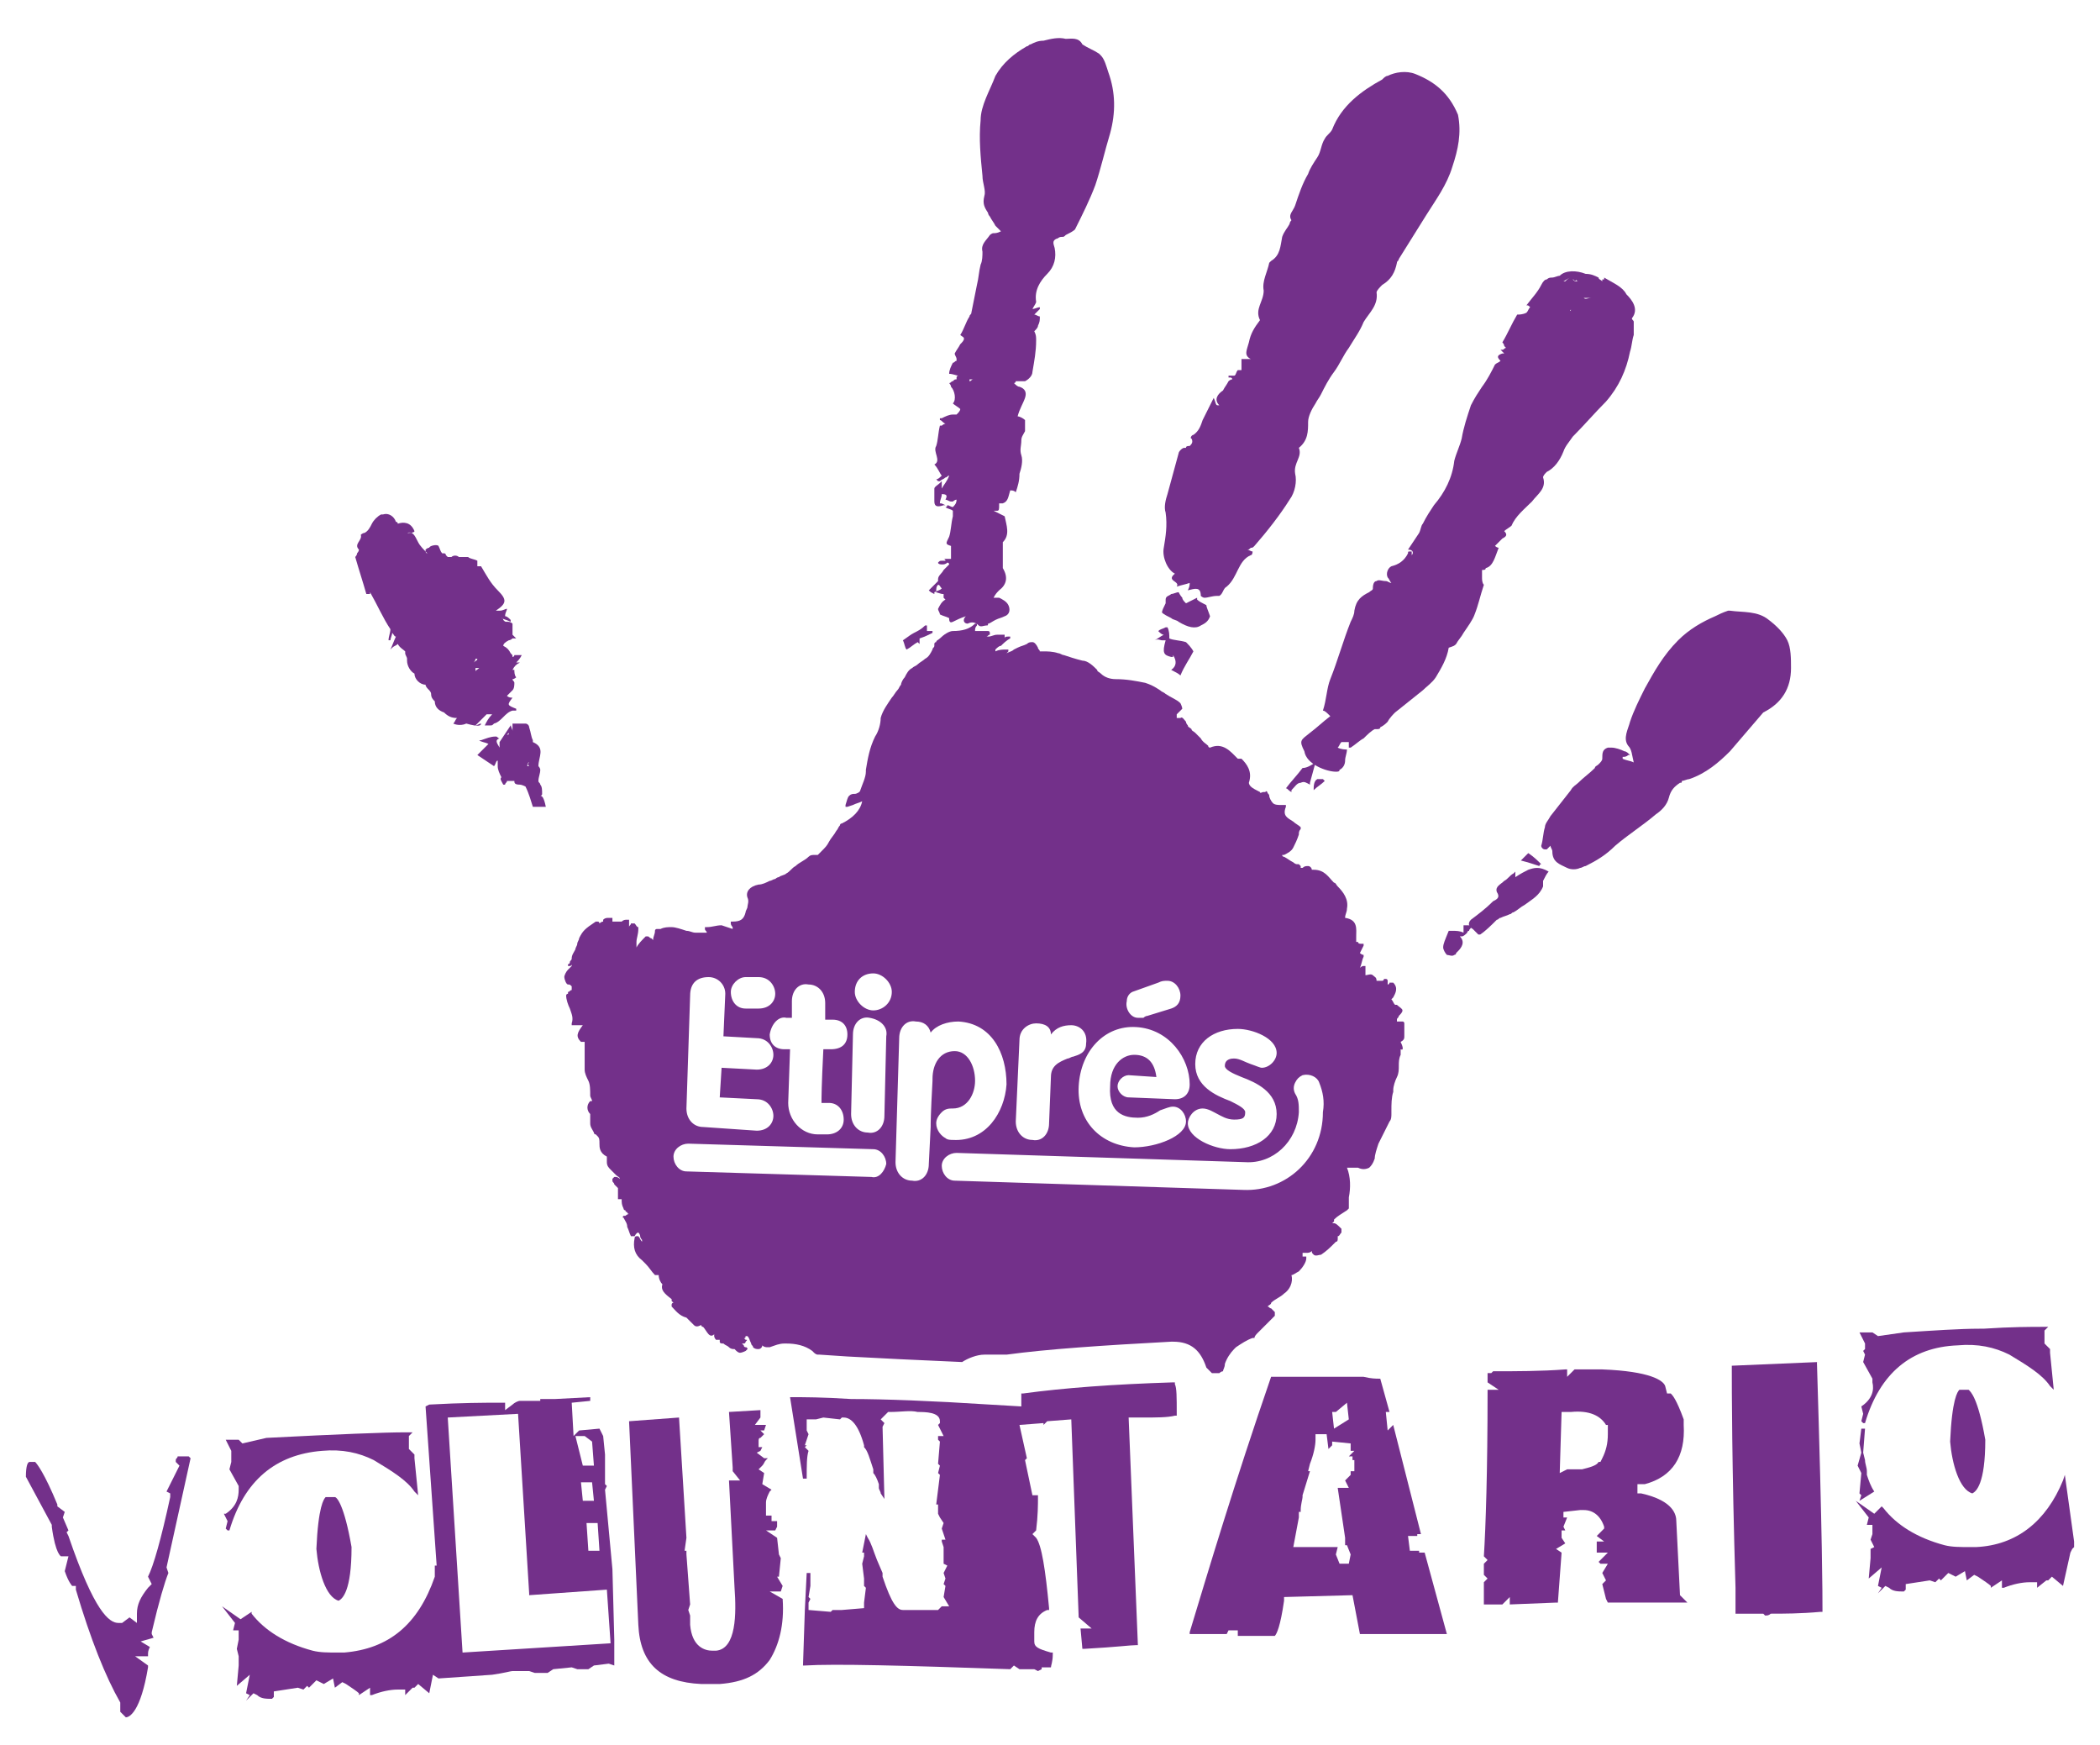 <?xml version="1.0" encoding="utf-8"?>
<!-- Generator: Adobe Illustrator 25.3.1, SVG Export Plug-In . SVG Version: 6.00 Build 0)  -->
<svg version="1.1" id="Layer_1" xmlns="http://www.w3.org/2000/svg" xmlns:xlink="http://www.w3.org/1999/xlink" x="0px" y="0px"
	 viewBox="0 0 113.5 94.3" style="enable-background:new 0 0 113.5 94.3;" xml:space="preserve">
<style type="text/css">
	.st0{fill-rule:evenodd;clip-rule:evenodd;fill:#73308A;}
	.st1{fill:#73308A;}
</style>
<g>
	<path class="st0" d="M79.3,50c0,0-0.1,0-0.1,0c0,0,0,0,0,0c0,0,0,0,0,0c0,0,0,0,0,0c0,0,0,0-0.1,0c0,0,0,0,0,0c0,0,0,0,0,0
		c0,0,0,0,0,0.1c0,0,0,0,0,0c0,0,0,0,0,0.1c0,0,0,0,0,0c0,0,0,0,0,0.1c0,0,0,0,0,0c0,0,0,0,0,0.1c0,0,0,0,0,0
		c-0.2-0.1-0.4-0.1-0.6-0.1c0,0-0.1,0-0.1,0v0c0,0,0,0-0.1,0C78.1,50.8,78,51,78,51.2c0,0.1,0.1,0.3,0.2,0.4c0.1,0,0.3,0.1,0.4,0
		c0,0,0.1,0,0.1-0.1c0,0,0,0,0.1-0.1c0.2-0.2,0.4-0.5,0.1-0.8v0c0,0,0.1,0,0.1,0c0.1,0,0.2-0.1,0.3-0.2c0,0,0-0.1,0.1-0.1v0
		c0-0.1,0.1-0.1,0.1-0.2C79.5,50,79.4,50,79.3,50C79.4,50,79.3,50,79.3,50"/>
	<path class="st0" d="M52.3,33.7L52.3,33.7C52.3,33.7,52.3,33.7,52.3,33.7c0.2-0.1,0.4-0.1,0.6,0.1c0.1,0.1,0.3,0,0.4,0
		c0.1,0,0.1,0,0.1-0.1c0.1,0,0.2-0.1,0.4-0.2c0.2-0.1,0.3-0.1,0.5-0.2c0,0,0,0,0,0c0,0,0,0,0,0c0.3-0.1,0.3-0.4,0.2-0.6
		c-0.1-0.2-0.3-0.3-0.5-0.4c-0.1,0-0.2,0-0.3,0c0.1-0.2,0.2-0.3,0.3-0.4c0.4-0.3,0.5-0.7,0.2-1.2c0,0,0-0.1,0-0.2c0-0.4,0-0.8,0-1.2
		c0.4-0.4,0.2-0.9,0.1-1.4c-0.2-0.1-0.4-0.2-0.6-0.3c0.1,0,0.2,0,0.2,0c0.1,0,0.1-0.1,0.1-0.3c0,0,0-0.1,0-0.1c0.1,0,0.1,0,0.2,0
		c0.3-0.1,0.3-0.4,0.4-0.7c0.1,0,0.2,0,0.3,0.1c0,0,0,0,0,0c0,0,0,0,0,0c0.1-0.3,0.2-0.6,0.2-1c0.1-0.3,0.2-0.7,0.1-1
		c-0.1-0.3,0-0.5,0-0.8c0-0.2,0.1-0.3,0.2-0.5c0-0.2,0-0.3,0-0.6c-0.1-0.1-0.3-0.2-0.4-0.2c0.1-0.4,0.3-0.7,0.4-1
		c0.1-0.3,0-0.5-0.3-0.6c-0.1,0-0.2-0.1-0.3-0.2c0.1,0,0.1-0.1,0.1-0.1c0,0,0,0,0,0c0.2,0,0.3,0,0.5,0c0.2-0.1,0.4-0.3,0.4-0.5
		c0.1-0.6,0.2-1.1,0.2-1.7c0-0.2,0-0.3-0.1-0.5c0.1-0.1,0.2-0.2,0.2-0.3c0.1-0.2,0.1-0.3,0.1-0.5c-0.1,0-0.2-0.1-0.3-0.1
		c0.1-0.1,0.2-0.2,0.3-0.3c0,0,0,0,0-0.1c-0.1,0-0.3,0.1-0.4,0.1c0.1-0.2,0.2-0.3,0.2-0.4c-0.1-0.6,0.2-1.1,0.6-1.5
		c0.4-0.4,0.5-0.9,0.4-1.4c-0.1-0.3-0.1-0.4,0.1-0.5c0.1,0,0.1-0.1,0.3-0.1c0.1,0,0.1,0,0.2-0.1c0.2-0.1,0.4-0.2,0.5-0.3
		c0.4-0.8,0.8-1.6,1.1-2.4c0.3-0.9,0.5-1.8,0.8-2.8c0.3-1.1,0.3-2.2-0.1-3.3c-0.1-0.3-0.2-0.7-0.4-0.9c0,0-0.1-0.1-0.1-0.1
		c-0.3-0.2-0.6-0.3-0.9-0.5c-0.2-0.4-0.6-0.3-0.9-0.3c-0.4-0.1-0.8,0-1.2,0.1c-0.3,0-0.5,0.1-0.7,0.2c-0.1,0-0.1,0.1-0.2,0.1
		c-0.7,0.4-1.3,0.9-1.7,1.6C53.5,4.9,53,5.7,53,6.5c-0.1,1,0,2,0.1,3c0,0.4,0.2,0.8,0.1,1.1c-0.1,0.4,0,0.6,0.2,0.9
		c0,0,0,0.1,0.1,0.2c0.1,0.2,0.2,0.3,0.3,0.5c0.1,0.1,0.2,0.2,0.3,0.3c-0.2,0.1-0.3,0.1-0.4,0.1c-0.1,0-0.2,0.1-0.2,0.1
		c-0.2,0.3-0.5,0.5-0.4,0.9c0,0.2,0,0.5-0.1,0.7c-0.1,0.4-0.1,0.7-0.2,1.1c-0.1,0.5-0.2,1-0.3,1.5c0,0.1-0.1,0.1-0.1,0.2
		c-0.2,0.3-0.3,0.7-0.5,1c0.1,0.1,0.2,0.1,0.2,0.2c0,0.1-0.1,0.2-0.2,0.3c-0.1,0.2-0.2,0.3-0.3,0.5c0,0.1,0.1,0.2,0.1,0.3
		c0,0,0,0,0-0.1c0,0,0,0,0,0c0,0.1,0,0.1,0,0.2c-0.1,0-0.1,0.1-0.2,0.1c-0.1,0.2-0.2,0.4-0.2,0.6c0.2,0,0.4,0.1,0.5,0.1
		c-0.1,0-0.1,0.1-0.1,0.1l0,0.1c-0.1,0-0.1,0-0.2,0.1c0,0,0,0,0,0c0,0,0,0,0,0c-0.1,0-0.1,0.1-0.2,0.1c0,0,0.1,0.1,0.1,0.2
		c0.2,0.2,0.3,0.7,0.1,0.9c0.1,0.1,0.3,0.2,0.4,0.3c0,0.1-0.1,0.2-0.2,0.3c-0.1,0-0.1,0-0.2,0c-0.2,0-0.4,0.1-0.6,0.2c0,0,0,0,0,0
		c0,0,0,0-0.1,0c0,0,0,0.1,0,0.1c0.1,0,0.1,0.1,0.3,0.2c-0.1,0-0.2,0.1-0.2,0.1s0,0,0,0c0,0-0.1,0-0.1,0c-0.1,0.4-0.1,0.8-0.2,1.1
		c-0.2,0.3,0.3,0.8-0.1,1c0.2,0.2,0.3,0.5,0.4,0.6c-0.1,0.1-0.2,0.2-0.3,0.2c0,0,0.1,0.1,0.1,0.1c0,0,0,0,0.1,0c0,0,0,0,0,0
		c0.1-0.1,0.2-0.1,0.3-0.2c0.1,0,0.1-0.1,0.2-0.1c-0.1,0.3-0.3,0.5-0.4,0.7c0-0.1,0-0.2,0-0.4c0,0,0,0-0.1,0.1c0,0,0,0,0,0
		c-0.1,0.1-0.3,0.2-0.3,0.3c0,0.2,0,0.5,0,0.7c0,0.3,0.2,0.3,0.5,0.2c0,0,0,0,0,0c0,0,0,0,0.1,0c-0.2-0.1-0.2-0.1-0.3-0.1
		c0-0.2,0.1-0.3,0.1-0.5c0.3,0,0.3,0.1,0.2,0.3c0.1,0,0.2,0.1,0.3,0.1c0,0,0,0,0.1,0c0,0,0.1-0.1,0.2-0.1c0,0.2-0.1,0.3-0.2,0.4
		c-0.1,0-0.2-0.1-0.3-0.1c0,0,0,0,0,0c0,0,0,0,0,0c0,0,0,0.1-0.1,0.1c0.1,0.1,0.3,0.1,0.4,0.2c0,0.1,0,0.2,0,0.3
		c-0.1,0.4-0.1,0.8-0.2,1.1c-0.2,0.4-0.2,0.4,0.1,0.5l0,0.7c-0.1,0-0.2,0-0.3,0c0,0,0,0,0,0l-0.1,0c0,0,0.1,0,0.1,0.1l0,0
		c-0.1,0-0.2,0-0.2,0c-0.1,0-0.1,0-0.2,0.1c0,0.1,0.2,0.1,0.2,0.1c0.1,0,0.2,0,0.3-0.1c0,0,0,0,0,0c0,0,0.1,0,0.1,0.1
		c-0.1,0.1-0.2,0.2-0.3,0.3c-0.1,0.2-0.3,0.3-0.3,0.5c0,0,0,0,0,0l0,0c0,0,0,0.1,0,0.1v0v0v0v0c-0.2,0.2-0.3,0.3-0.5,0.5
		c0.1,0.1,0.1,0.1,0.3,0.2c0,0,0,0,0-0.1c0,0,0,0,0.1,0c0-0.2,0-0.3,0.1-0.4c0.1,0,0.1,0.1,0.2,0.2c-0.1,0.1-0.2,0.1-0.4,0.2
		c0.2,0,0.3,0.1,0.5,0.1c0,0,0,0,0,0.1c0,0,0,0.1,0,0.1c0,0,0,0,0,0c0,0,0,0,0,0c0,0,0,0,0.1,0.1c0,0,0,0,0,0c0,0,0,0,0,0
		c0,0,0,0,0,0c-0.2,0.1-0.3,0.3-0.4,0.5c0,0.1,0.1,0.2,0.1,0.3c0.2,0.1,0.3,0.1,0.5,0.2c0,0.1,0,0.3,0.2,0.2c0,0,0,0,0,0
		c0,0,0,0,0,0c0.2-0.1,0.4-0.2,0.7-0.3C52,33.5,52.1,33.7,52.3,33.7C52.2,33.8,52.3,33.7,52.3,33.7 M52.4,20.5c0.1,0,0.1,0,0.2,0
		c-0.1,0-0.1,0.1-0.2,0.1C52.4,20.7,52.4,20.7,52.4,20.5C52.4,20.6,52.4,20.6,52.4,20.5 M58.7,2.6C58.7,2.6,58.7,2.6,58.7,2.6
		L58.7,2.6L58.7,2.6z"/>
	<path class="st0" d="M78.7,34.8c0.1-0.2,0.3-0.4,0.4-0.6c0.2-0.3,0.5-0.7,0.6-1c0.2-0.5,0.3-1,0.5-1.6c-0.1-0.1-0.1-0.3-0.1-0.4
		c0-0.1,0-0.2,0-0.4c0.1,0,0.2,0,0.2-0.1c0.4-0.1,0.5-0.6,0.7-1.1c0,0-0.1,0-0.2-0.1c0.2-0.2,0.3-0.3,0.4-0.4
		c0.2-0.1,0.3-0.2,0.1-0.4c0.1-0.1,0.3-0.2,0.4-0.3c0.2-0.5,0.7-0.9,1.1-1.3c0.3-0.4,0.8-0.7,0.6-1.3c0-0.1,0.1-0.2,0.2-0.3
		c0.4-0.2,0.7-0.6,0.9-1.1c0.1-0.3,0.3-0.5,0.5-0.8c0.6-0.6,1.2-1.3,1.8-1.9c0.7-0.8,1.1-1.7,1.3-2.7c0.1-0.3,0.1-0.6,0.2-0.9
		c0-0.2,0-0.5,0-0.7c0-0.1-0.1-0.1-0.1-0.2c0.4-0.5,0-1-0.3-1.3c-0.2-0.4-0.7-0.6-1.2-0.9c0,0,0,0,0,0.1c0,0,0,0-0.1,0
		c0,0,0,0.1,0,0.1c-0.1-0.1-0.2-0.1-0.2-0.2c-0.2-0.1-0.4-0.2-0.7-0.2c-0.5-0.2-1.1-0.2-1.4,0.1c-0.1,0-0.3,0.1-0.4,0.1
		c-0.1,0-0.2,0-0.3,0.1c-0.1,0-0.2,0.1-0.3,0.3c-0.2,0.4-0.5,0.7-0.8,1.1c0.1,0,0.1,0,0.2,0.1c-0.1,0.1-0.1,0.2-0.2,0.3
		c-0.2,0.1-0.4,0.1-0.5,0.1C82,17,82,17,82,17c-0.3,0.5-0.5,1-0.8,1.5c0,0,0.1,0.1,0.1,0.2c0,0,0,0,0.1,0.1c-0.1,0-0.1,0.1-0.2,0.1
		l0,0c0,0,0,0-0.1,0c0.1,0.1,0.1,0.1,0.2,0.2c0,0-0.1,0-0.1,0c-0.3,0.1-0.3,0.2-0.1,0.4c-0.1,0.1-0.2,0.1-0.3,0.2
		c-0.2,0.4-0.4,0.8-0.7,1.2c-0.2,0.3-0.4,0.6-0.6,1c-0.2,0.6-0.4,1.2-0.5,1.8c-0.1,0.4-0.3,0.8-0.4,1.2c-0.1,0.9-0.5,1.7-1.1,2.4
		c-0.2,0.3-0.4,0.6-0.6,1c-0.1,0.1-0.1,0.3-0.2,0.5c-0.2,0.3-0.4,0.6-0.6,0.9c0.3,0,0.3,0.2,0.2,0.3c0-0.1,0-0.1,0-0.2
		c0,0,0,0-0.1,0l0,0c-0.1,0-0.1,0-0.1,0.1c-0.2,0.4-0.5,0.6-0.9,0.7c-0.2,0.1-0.3,0.4-0.2,0.6c0.1,0.1,0.1,0.2,0.2,0.3
		c-0.1,0-0.2-0.1-0.3-0.1c-0.2,0-0.4-0.1-0.5,0c-0.1,0-0.2,0.1-0.2,0.4c0,0.1-0.1,0.1-0.2,0.2c-0.4,0.2-0.7,0.4-0.8,1
		c0,0.2-0.1,0.4-0.2,0.6c-0.4,1-0.7,2.1-1.1,3.1c-0.2,0.5-0.2,1.1-0.4,1.7c0.1,0,0.2,0.1,0.4,0.3c-0.4,0.3-0.7,0.6-1.1,0.9
		c-0.5,0.4-0.6,0.4-0.3,1c0,0,0,0,0,0c0.1,0.7,1.2,1.1,1.7,1.1c0.1,0,0.2,0,0.2-0.1c0.2-0.1,0.3-0.3,0.3-0.5c0-0.2,0.1-0.4,0.1-0.6
		c-0.1,0-0.3,0-0.5-0.1c0.1-0.1,0.1-0.2,0.2-0.3c0.2,0,0.3,0,0.4,0l0,0.3c0,0,0,0,0.1,0c0,0,0,0,0,0c0.3-0.2,0.5-0.4,0.7-0.5
		c0.2-0.2,0.4-0.4,0.6-0.5c0,0,0,0,0.1,0c0.1,0,0.2,0,0.2-0.1c0.2-0.1,0.3-0.2,0.4-0.3c0.1-0.2,0.3-0.4,0.4-0.5
		c0.5-0.4,1-0.8,1.5-1.2c0.2-0.2,0.5-0.4,0.7-0.7c0.3-0.5,0.6-1,0.7-1.6C78.6,34.9,78.6,34.9,78.7,34.8 M85.6,16.1
		c0.1,0,0.2,0,0.4,0c0,0,0,0,0,0C85.8,16.1,85.7,16.2,85.6,16.1C85.6,16.2,85.6,16.2,85.6,16.1 M83.9,16.1
		C83.9,16.1,83.9,16.1,83.9,16.1C83.9,16,84,16,84,16C84,16,83.9,16,83.9,16.1 M85.2,15.1c0,0.1,0.1,0.1,0.1,0.1c0,0,0,0,0,0
		c0,0,0,0,0,0c0,0,0,0-0.1,0c0,0,0,0-0.1,0c0,0,0-0.1-0.1-0.1c0,0,0,0,0,0C85.1,15.2,85.2,15.2,85.2,15.1 M84.9,16.7
		c0,0,0,0.1,0,0.1c0,0,0,0,0,0C84.9,16.8,84.8,16.8,84.9,16.7C84.8,16.8,84.8,16.8,84.9,16.7c-0.1,0.1-0.1,0.1-0.1,0.1c0,0,0,0,0,0
		c0,0,0,0,0,0C84.8,16.8,84.8,16.8,84.9,16.7C84.8,16.8,84.9,16.8,84.9,16.7C84.9,16.7,84.9,16.7,84.9,16.7 M84.9,15
		c-0.1,0-0.2,0.1-0.3,0.2c0,0-0.1,0-0.1,0C84.7,15.1,84.8,15,84.9,15"/>
	<path class="st0" d="M96.8,36.1c0-0.5,0-1.1-0.2-1.5c-0.2-0.4-0.6-0.8-1-1.1c-0.6-0.5-1.4-0.4-2.1-0.5c0,0-0.1,0-0.1,0
		c-0.3,0.1-0.5,0.2-0.7,0.3c-0.7,0.3-1.4,0.7-2,1.3c-0.8,0.8-1.3,1.7-1.8,2.6c-0.3,0.6-0.6,1.2-0.8,1.8c-0.1,0.4-0.4,0.9-0.1,1.3
		c0.2,0.2,0.2,0.5,0.3,0.9c-0.2-0.1-0.4-0.1-0.6-0.2c0,0,0-0.1,0-0.1c0.1,0,0.2,0,0.3-0.1c0,0,0,0,0,0c0,0,0,0,0.1,0
		c-0.1-0.1-0.2-0.2-0.3-0.2c-0.2-0.1-0.5-0.2-0.7-0.2c-0.1,0-0.1,0-0.2,0c-0.3,0.1-0.3,0.3-0.3,0.6c0,0.1-0.1,0.2-0.2,0.3
		c-0.1,0.1-0.2,0.1-0.2,0.2c-0.3,0.3-0.6,0.5-0.9,0.8c-0.1,0.1-0.3,0.2-0.4,0.4c-0.4,0.5-0.7,0.9-1.1,1.4c-0.1,0.2-0.3,0.4-0.3,0.6
		c-0.1,0.3-0.1,0.7-0.2,1c0,0.1,0.1,0.2,0.2,0.2c0,0,0,0,0.1,0c0,0,0,0,0,0c0,0,0.1-0.1,0.2-0.2c0,0.1,0.1,0.2,0.1,0.3
		c0,0.6,0.4,0.7,0.8,0.9c0.2,0.1,0.5,0.1,0.7,0c0.1,0,0.2-0.1,0.3-0.1c0.6-0.3,1.1-0.6,1.6-1.1c0.7-0.6,1.5-1.1,2.2-1.7
		c0.3-0.2,0.6-0.5,0.7-0.9c0.1-0.4,0.3-0.6,0.6-0.8c0.1,0,0.1,0,0.1-0.1c0.1,0,0.3-0.1,0.4-0.1c0.9-0.3,1.6-0.9,2.2-1.5
		c0.6-0.7,1.2-1.4,1.8-2.1C96.3,38,96.8,37.2,96.8,36.1"/>
	<path class="st0" d="M82.6,47c-0.2,0.1-0.4,0.2-0.7,0.4c0-0.2,0-0.3,0-0.3c0,0,0,0-0.1,0.1c0,0,0,0,0,0c-0.2,0.1-0.3,0.3-0.5,0.4
		c-0.2,0.2-0.5,0.3-0.4,0.6c0.2,0.3,0,0.4-0.2,0.5c-0.4,0.4-0.8,0.7-1.2,1c-0.2,0.2-0.1,0.4,0.1,0.5c0.1,0.1,0.2,0.2,0.3,0.3
		c0,0,0,0,0.1,0c0,0,0,0,0,0c0.3-0.2,0.6-0.5,0.9-0.8c0.1,0,0.1-0.1,0.2-0.1c0.2-0.1,0.3-0.1,0.5-0.2c0.1,0,0.1-0.1,0.2-0.1
		c0.2-0.1,0.4-0.3,0.6-0.4c0.4-0.3,0.8-0.5,1-1c0-0.1,0-0.2,0-0.3c0.1-0.2,0.2-0.4,0.3-0.5C83.2,46.8,82.9,46.9,82.6,47"/>
	<path class="st0" d="M29.2,43c0,0,0.1,0,0.1-0.1c0-0.2,0-0.4-0.1-0.5c0-0.1-0.1-0.1-0.1-0.2c0-0.2,0.1-0.4,0.1-0.6
		c0-0.1-0.1-0.2-0.1-0.2c0-0.5,0.4-1-0.3-1.3c0,0,0-0.1,0-0.1c-0.1-0.2-0.1-0.4-0.2-0.7c0-0.1-0.1-0.2-0.2-0.2c-0.2,0-0.4,0-0.6,0
		c0,0,0,0,0,0c0,0,0,0-0.1,0l0,0.4c0,0,0,0,0,0c0-0.1-0.1-0.2-0.1-0.4c0,0,0,0,0,0.1c0,0,0,0,0,0c-0.2,0.3-0.4,0.6-0.6,0.9
		c0,0,0,0,0,0.1c0,0,0,0.1,0,0.1c0,0,0,0.1,0,0.1c-0.1-0.2-0.3-0.4,0-0.5c-0.1,0-0.1-0.1-0.2-0.1c-0.3,0-0.5,0.1-0.8,0.2
		c0,0,0,0,0,0c0,0-0.1,0-0.1,0c0.1,0.1,0.3,0.1,0.5,0.2c-0.2,0.2-0.4,0.4-0.6,0.6c0.3,0.2,0.6,0.4,0.9,0.6c0,0,0,0,0,0c0,0,0,0,0,0
		c0.1-0.1,0.1-0.3,0.2-0.3c0,0.1,0,0.1,0,0.2c0,0,0,0,0,0l0,0.1c0,0.2,0.1,0.4,0.2,0.6v0c-0.1,0.1,0,0.2,0.1,0.4c0,0,0.1,0,0.1,0
		c0,0,0,0,0,0c0,0,0,0,0,0c0-0.1,0.1-0.1,0.1-0.2c0.1,0,0.1,0,0.2,0c0.1,0,0.1,0,0.2,0c0,0.1,0,0.2,0.3,0.2c0.1,0,0.3,0.1,0.3,0.1
		c0.2,0.4,0.3,0.8,0.4,1.1l0.6,0c0,0,0,0,0,0c0,0,0.1,0,0.1,0C29.4,43.1,29.3,43,29.2,43 M28.6,41.4c0,0-0.1,0-0.1,0
		c0-0.1,0-0.1,0.1-0.2C28.5,41.2,28.5,41.3,28.6,41.4 M28.2,41.7C28.2,41.7,28.2,41.7,28.2,41.7C28.2,41.7,28.2,41.7,28.2,41.7
		C28.2,41.7,28.2,41.7,28.2,41.7 M27.5,39.6C27.5,39.7,27.5,39.7,27.5,39.6c0,0.1,0,0.1-0.1,0.1C27.4,39.7,27.4,39.7,27.5,39.6"/>
	<path class="st0" d="M26,39.1c-0.1,0-0.2,0.1-0.3,0.1c0.2-0.2,0.4-0.4,0.6-0.6c0.1,0,0.2,0,0.3,0c-0.2,0.2-0.3,0.4-0.4,0.6
		c0.1,0,0.2,0,0.3,0c0.1,0,0.1,0,0.2-0.1c0.4-0.1,0.6-0.6,1-0.7c0.1,0,0.1,0,0.2,0c0,0,0,0,0,0c0,0,0,0,0,0c0,0,0,0,0-0.1
		c-0.5-0.2-0.5-0.2-0.2-0.6c-0.1,0-0.2,0-0.3-0.1c0.1-0.1,0.2-0.2,0.3-0.3c0.1-0.1,0.1-0.3,0.1-0.4c0-0.1-0.1-0.1-0.1-0.2
		c0.1,0,0.2-0.1,0.2-0.1c-0.1-0.1-0.1-0.3-0.1-0.4c0,0,0,0-0.1,0c0.1-0.2,0.2-0.3,0.4-0.4c-0.1,0-0.2,0-0.2,0
		c0.1-0.1,0.2-0.2,0.3-0.4c-0.2,0-0.3,0-0.4,0c0,0,0,0,0,0l0,0c0,0,0,0.1-0.1,0.1c0-0.1,0-0.1-0.1-0.2c-0.1-0.2-0.2-0.3-0.4-0.4
		c0-0.1,0.1-0.2,0.3-0.3c0,0,0.1,0,0.2-0.1c0,0,0.1,0,0.1,0c0,0,0,0,0.1,0c-0.1-0.1-0.2-0.2-0.2-0.2c0-0.2,0-0.4,0-0.6
		c-0.1-0.1-0.2-0.1-0.3-0.1c-0.1,0-0.1,0-0.2-0.1c0,0,0-0.1-0.1-0.1v0c0.2,0.1,0.3,0.1,0.5,0.2c0,0,0,0,0,0c0,0,0,0,0,0
		c0,0,0,0,0-0.1c-0.1-0.1-0.2-0.2-0.3-0.2c0-0.2,0.1-0.3,0.1-0.4c-0.1,0-0.2,0.1-0.4,0.1c-0.1,0-0.1,0-0.2,0
		c0.6-0.4,0.6-0.6,0.1-1.1c-0.4-0.4-0.6-0.8-0.9-1.3c0,0,0,0-0.1,0v0c0,0,0,0-0.1,0c0-0.1,0-0.2,0-0.3c-0.2-0.1-0.4-0.1-0.5-0.2
		c-0.2,0-0.4,0-0.5,0c-0.1-0.1-0.3-0.1-0.4,0c0,0-0.1,0-0.1,0c0,0-0.1,0-0.1,0c0,0,0,0-0.1-0.1c0,0,0,0,0,0c0,0,0-0.1-0.1-0.1
		c0,0,0,0-0.1,0c-0.1-0.1-0.1-0.2-0.2-0.4c-0.1-0.1-0.5,0-0.5,0.1v0c-0.1,0-0.2,0.1-0.2,0.1c0,0.1,0,0.2,0.1,0.2c0,0,0,0,0,0
		c-0.2-0.2-0.4-0.4-0.5-0.6c-0.2-0.4-0.3-0.6-0.6-0.5c0,0,0,0,0,0c0.1,0,0.4,0,0.4-0.1c-0.2-0.5-0.6-0.5-0.9-0.4c0,0,0-0.1-0.1-0.1
		c-0.1-0.3-0.4-0.5-0.7-0.4c0,0-0.1,0-0.1,0c-0.2,0.1-0.4,0.3-0.5,0.5c-0.1,0.2-0.2,0.4-0.4,0.5c-0.1,0-0.2,0.1-0.2,0.1
		c0.1,0.3-0.4,0.5-0.1,0.8c0,0,0,0.1-0.1,0.2c0,0.1-0.1,0.2-0.1,0.2c0.2,0.7,0.4,1.3,0.6,2c0,0,0.1,0,0.1,0c0,0,0,0,0,0
		c0,0,0,0,0.1,0c0,0,0-0.1,0-0.1c0.4,0.7,0.7,1.4,1.1,2c0,0.2-0.1,0.4-0.1,0.6c0,0,0.1,0,0.1,0c0,0,0,0,0,0c0,0,0,0,0,0
		c0-0.1,0.1-0.3,0.1-0.4c0.1,0.1,0.1,0.2,0.2,0.2c-0.1,0.2-0.2,0.5-0.3,0.7c0,0,0,0,0.1-0.1c0,0,0,0,0,0c0.1-0.1,0.2-0.1,0.3-0.2
		c0.1,0.2,0.3,0.3,0.4,0.4c0,0,0,0,0,0.1c0,0.1,0.1,0.2,0.1,0.3l0,0.1c0,0.3,0.2,0.6,0.4,0.7c0,0.3,0.3,0.6,0.6,0.6
		c0,0.1,0.1,0.2,0.2,0.3c0,0,0.1,0.1,0.1,0.2c0,0.2,0.1,0.3,0.2,0.4c0,0.3,0.2,0.5,0.5,0.6c0.2,0.2,0.4,0.3,0.7,0.3
		c-0.1,0.1-0.1,0.2-0.2,0.3c0.2,0.1,0.5,0.1,0.7,0C25.9,39.3,26,39.2,26,39.1 M25.9,36.1c-0.1,0.1-0.2,0.1-0.2,0.2
		c0-0.1,0-0.1,0-0.2C25.8,36.1,25.8,36.1,25.9,36.1C25.9,36.1,25.9,36.1,25.9,36.1 M25.6,35.8c0.1-0.1,0.1-0.2,0.1-0.2
		c0,0,0.1,0,0.1,0C25.8,35.7,25.7,35.7,25.6,35.8C25.7,35.8,25.7,35.8,25.6,35.8 M27,33.4C27,33.5,27,33.5,27,33.4L27,33.4
		C27,33.4,27,33.4,27,33.4"/>
	<path class="st0" d="M70.4,41.5C70.4,41.5,70.4,41.5,70.4,41.5c-0.3,0.4-0.6,0.7-0.9,1.1c0.1,0,0.1,0.1,0.3,0.2c0,0,0,0,0-0.1
		c0,0,0,0,0,0c0.2-0.2,0.3-0.4,0.5-0.4c0.2-0.1,0.3,0,0.5,0.1c0,0,0,0,0-0.1c0,0,0,0,0,0c0.1-0.4,0.2-0.7,0.3-1.1
		C70.8,41.4,70.6,41.5,70.4,41.5C70.4,41.5,70.4,41.5,70.4,41.5"/>
	<path class="st0" d="M82.6,46.1C82.6,46.1,82.6,46.1,82.6,46.1c-0.1,0.1-0.2,0.2-0.4,0.4c0.4,0.1,0.7,0.2,1,0.3c0,0,0,0,0,0
		c0,0,0,0,0,0c0,0,0-0.1,0.1-0.1C83.1,46.5,82.9,46.3,82.6,46.1C82.7,46.1,82.7,46.1,82.6,46.1"/>
	<path class="st1" d="M52.2,33.8L52.2,33.8C52.2,33.8,52.2,33.8,52.2,33.8C52.2,33.8,52.2,33.8,52.2,33.8"/>
	<path class="st1" d="M75.8,55.7C75.8,55.7,75.8,55.8,75.8,55.7C75.8,55.8,75.8,55.7,75.8,55.7C75.8,55.7,75.8,55.7,75.8,55.7"/>
	<path class="st1" d="M75.7,55.8c0,0.1-0.1,0.3-0.1,0.5c0,0,0,0,0,0v0c0-0.2,0-0.3-0.1-0.4c0,0,0,0,0,0
		C75.6,55.7,75.6,55.8,75.7,55.8"/>
	<path class="st1" d="M41.5,72.4C41.5,72.4,41.5,72.4,41.5,72.4c-0.1,0-0.1-0.1-0.1-0.1c0,0,0,0,0,0c0.1,0,0.1-0.1,0.2-0.1
		C41.6,72.2,41.6,72.3,41.5,72.4C41.5,72.3,41.5,72.3,41.5,72.4"/>
	<path class="st1" d="M31.5,54.7C31.5,54.7,31.5,54.7,31.5,54.7C31.5,54.7,31.5,54.7,31.5,54.7C31.5,54.7,31.5,54.7,31.5,54.7
		c-0.1,0-0.1,0-0.1,0C31.4,54.7,31.5,54.7,31.5,54.7"/>
	<path class="st0" d="M63.5,31c-0.5,0.4,0.3,0.4,0.1,0.7c0.3-0.1,0.4-0.1,0.7-0.2c0,0.1,0,0.2-0.1,0.4c0.4-0.1,0.7-0.2,0.7,0.3
		c0,0,0.1,0.1,0.2,0.1c0.2,0,0.4-0.1,0.7-0.1c0,0,0.1,0,0.1,0c0.2-0.1,0.2-0.4,0.4-0.5c0.6-0.5,0.6-1.4,1.3-1.7
		c0.1,0,0.1-0.2,0.1-0.2c-0.1,0-0.2-0.1-0.3-0.1c0.1,0,0.1,0,0.2-0.1c0.1,0,0.1,0,0.2-0.1c0.7-0.8,1.4-1.7,1.9-2.5
		c0.3-0.4,0.4-1,0.3-1.4c-0.1-0.6,0.4-0.9,0.2-1.4c0.5-0.4,0.5-0.9,0.5-1.4c0-0.3,0.2-0.7,0.4-1c0.1-0.2,0.2-0.3,0.3-0.5
		c0.2-0.4,0.4-0.8,0.7-1.2c0.3-0.4,0.5-0.9,0.8-1.3c0.3-0.5,0.6-0.9,0.8-1.4c0.3-0.5,0.8-0.9,0.7-1.6c0-0.1,0.2-0.3,0.3-0.4
		c0.5-0.3,0.7-0.7,0.8-1.2c0-0.1,0.1-0.1,0.1-0.2c0.5-0.8,1-1.6,1.5-2.4c0.5-0.8,1.1-1.6,1.4-2.6c0.3-0.9,0.5-1.8,0.3-2.8
		C78.3,5,77.5,4.4,76.5,4c-0.5-0.2-1.1-0.1-1.5,0.1c-0.1,0-0.2,0.1-0.3,0.2c-1.1,0.6-2.2,1.4-2.7,2.7c-0.1,0.2-0.3,0.3-0.4,0.5
		c-0.2,0.3-0.2,0.7-0.4,1c-0.2,0.3-0.4,0.6-0.5,0.9c-0.3,0.5-0.5,1.1-0.7,1.7c-0.1,0.3-0.4,0.5-0.2,0.8c0,0-0.1,0.1-0.1,0.2
		c-0.1,0.2-0.3,0.4-0.4,0.7c-0.1,0.5-0.1,1-0.6,1.3c0,0-0.1,0.1-0.1,0.1c-0.1,0.5-0.4,1-0.3,1.5c0,0.6-0.5,1-0.2,1.6c0,0,0,0,0,0
		c-0.3,0.4-0.5,0.7-0.6,1.2c-0.1,0.4-0.3,0.7,0.1,0.9c-0.1,0-0.2,0-0.4,0c0,0,0,0,0,0c0,0,0,0-0.1,0c0,0.2,0,0.4,0,0.6
		c0,0-0.1,0-0.1,0c0,0-0.1,0-0.1,0c-0.1,0.1-0.1,0.3-0.2,0.3c0,0-0.1,0-0.2,0c0,0,0,0,0,0c0,0,0,0-0.1,0c0,0,0,0.1,0,0.1
		c0,0,0.1,0,0.1,0c0,0,0.1,0,0.1,0.1c0,0,0,0,0,0c-0.1,0-0.2,0.1-0.2,0.1c-0.1,0.2-0.2,0.3-0.3,0.5c-0.3,0.2-0.5,0.5-0.2,0.8
		c0,0-0.1,0-0.1,0c-0.1,0-0.1-0.2-0.2-0.4c0,0,0,0,0,0.1c0,0,0,0,0-0.1c-0.2,0.4-0.4,0.8-0.6,1.2c-0.1,0.3-0.2,0.6-0.5,0.8
		c-0.1,0-0.2,0.2-0.1,0.2c0.1,0.2,0,0.3-0.1,0.4c-0.1,0-0.2,0-0.2,0.1c0,0-0.1,0-0.1,0c-0.1,0-0.3,0.2-0.3,0.3
		c-0.2,0.7-0.4,1.5-0.6,2.2c-0.1,0.3-0.2,0.7-0.1,1c0.1,0.7,0,1.3-0.1,1.9C62.8,30.1,63.1,30.8,63.5,31"/>
	<path class="st0" d="M62.8,33.1c0.1,0.1,0.3,0.2,0.5,0.3c0.1,0.1,0.3,0.1,0.4,0.2c0.5,0.3,0.9,0.4,1.2,0.2c0.2-0.1,0.4-0.2,0.5-0.5
		c-0.1-0.3-0.2-0.5-0.2-0.6c-0.2-0.1-0.4-0.2-0.5-0.3c0,0,0-0.1,0-0.1c-0.2,0.1-0.4,0.2-0.6,0.3c-0.1-0.1-0.2-0.2-0.2-0.3
		c-0.1-0.1-0.2-0.3-0.2-0.3c-0.1,0-0.3,0.1-0.4,0.1c-0.1,0.1-0.3,0.1-0.3,0.3c0,0.1,0,0.2,0,0.2C62.9,32.8,62.8,33,62.8,33.1"/>
	<path class="st0" d="M62.8,34.6c0.1,0,0.2,0,0.2,0c-0.2,0.7-0.1,0.8,0.3,0.9c0,0,0,0,0,0c0,0,0,0,0.1,0c0,0,0-0.1,0-0.1
		c0.2,0.3,0.2,0.6-0.1,0.8c0.2,0.1,0.4,0.2,0.5,0.3c0,0,0,0,0,0c0,0,0,0,0,0c0.2-0.5,0.5-0.9,0.7-1.3c-0.1-0.2-0.3-0.4-0.4-0.5
		c-0.3-0.1-0.7-0.1-0.9-0.2c0-0.2,0-0.4-0.1-0.6c0,0,0,0-0.1,0v0c-0.2,0.1-0.3,0.1-0.4,0.2c0.1,0.1,0.2,0.2,0.3,0.2
		c-0.2,0.1-0.3,0.2-0.5,0.3C62.6,34.5,62.7,34.6,62.8,34.6"/>
	<path class="st0" d="M49,35.1C49,35.1,49,35.1,49,35.1c0.2-0.1,0.4-0.3,0.6-0.4c0,0,0,0,0.1,0.1c0,0,0-0.1,0-0.1c0,0,0,0,0,0.1
		c0-0.1,0-0.2,0-0.3c0.3-0.1,0.5-0.2,0.7-0.3c0,0,0-0.1,0-0.1c-0.1,0-0.2,0-0.3,0c0-0.1,0-0.2,0-0.3c0,0,0,0-0.1,0c0,0,0,0,0,0
		c-0.2,0.2-0.4,0.3-0.6,0.4c-0.2,0.1-0.3,0.2-0.6,0.4C48.9,34.8,48.9,35,49,35.1C49,35.2,49,35.1,49,35.1"/>
	<path class="st0" d="M71,42.7C71,42.7,71,42.7,71,42.7C71,42.7,71,42.7,71,42.7c0.2-0.2,0.4-0.3,0.6-0.5c0,0-0.1-0.1-0.1-0.1
		c-0.1,0-0.2,0-0.3,0C71,42.2,71,42.5,71,42.7"/>
	<path class="st1" d="M39.9,72.3c0,0,0,0.1,0.1,0.1c0.1-0.1,0.2-0.1,0.3-0.1c0,0,0,0,0,0c0,0-0.1-0.1-0.1-0.1
		C40,72.3,40,72.3,39.9,72.3C39.9,72.3,39.9,72.3,39.9,72.3"/>
	<path class="st1" d="M75.7,56.3C75.7,56.3,75.8,56.3,75.7,56.3c0.2-0.1,0.2-0.2,0.2-0.3c0-0.2,0-0.4,0-0.5c0-0.1,0-0.1,0-0.2
		c0,0,0-0.1-0.1-0.1c0,0-0.1,0-0.1,0l0,0c0,0,0,0-0.1,0c0,0,0,0,0,0c0,0,0,0-0.1,0l0,0c0,0,0,0,0,0c0,0,0-0.1,0-0.1
		c0-0.1,0.1-0.1,0.1-0.2c0.1-0.1,0.2-0.2,0.2-0.3c0-0.1-0.2-0.2-0.3-0.3c0,0,0,0-0.1,0c0,0,0,0,0,0c-0.1-0.1-0.1-0.2-0.2-0.3
		c0,0,0,0,0,0c0,0,0.1-0.1,0.1-0.1c0.1-0.2,0.3-0.5,0-0.8c0,0,0,0-0.1,0c0,0,0,0-0.1,0c0,0,0,0.1-0.1,0.1c0-0.1,0-0.1,0-0.2
		c0,0,0-0.1-0.1-0.1c0,0-0.1,0-0.1,0c0,0,0,0.1-0.1,0.1c0,0-0.1,0-0.1,0c-0.1,0-0.2,0-0.2,0c0-0.2-0.1-0.2-0.2-0.3
		c-0.1-0.1-0.3,0-0.4,0c0-0.1,0-0.2,0-0.3l0-0.1c0,0,0,0,0-0.1c0,0,0,0-0.1,0c-0.1,0-0.2,0.1-0.2,0.1c0.1-0.2,0.1-0.4,0.2-0.6l0,0
		c0,0,0-0.1,0-0.1c-0.1,0-0.2-0.1-0.2-0.1c0,0,0.1-0.2,0.2-0.4c0,0,0,0,0-0.1c0,0,0,0-0.1,0c-0.1,0-0.2,0-0.2-0.1c0,0-0.1,0-0.1,0
		c0-0.1,0-0.2,0-0.3c0-0.4,0.1-0.9-0.6-1c0-0.2,0.1-0.3,0.1-0.5c0.1-0.5-0.2-0.9-0.5-1.2c-0.1-0.1-0.1-0.2-0.2-0.2
		c-0.3-0.3-0.5-0.7-1.1-0.7c0,0-0.1,0-0.1,0c0-0.1-0.1-0.2-0.2-0.2c-0.1,0-0.2,0-0.3,0.1c0,0-0.1,0-0.1,0c0,0-0.1,0-0.1,0.1
		c0,0,0.1-0.1,0.1-0.1l0,0c0,0,0,0,0-0.1c0,0,0,0-0.1-0.1c0,0-0.1,0-0.1,0c-0.1,0-0.2-0.1-0.2-0.1c-0.2-0.1-0.3-0.2-0.5-0.3
		c0,0-0.1,0-0.1-0.1c0,0,0.1,0,0.1,0c0.2-0.1,0.4-0.2,0.5-0.4c0.1-0.2,0.2-0.4,0.3-0.7c0-0.1,0-0.2,0.1-0.3c0,0,0-0.1,0-0.1
		c-0.1-0.1-0.3-0.2-0.4-0.3c-0.3-0.2-0.6-0.3-0.4-0.8c0,0,0,0,0-0.1c0,0,0,0-0.1,0c-0.1,0-0.1,0-0.2,0c-0.1,0-0.3,0-0.4-0.1
		c-0.1-0.1-0.2-0.3-0.2-0.4c0-0.1-0.1-0.1-0.1-0.2c0,0-0.1-0.1-0.1,0c0,0-0.1,0-0.1,0c-0.1,0-0.2,0.1-0.2,0
		c-0.2-0.1-0.4-0.2-0.5-0.3c-0.1-0.1-0.1-0.2-0.1-0.2c0.2-0.6-0.1-1-0.4-1.3L66.9,41c-0.4-0.4-0.8-0.9-1.5-0.6c0,0,0,0,0,0
		c0,0-0.1,0-0.1-0.1c-0.1-0.1-0.3-0.2-0.4-0.4c-0.1-0.1-0.2-0.2-0.3-0.3c-0.1-0.1-0.2-0.1-0.2-0.2c-0.1-0.1-0.2-0.1-0.2-0.2
		c0,0-0.1-0.1-0.1-0.2c-0.1-0.1-0.2-0.3-0.3-0.2c-0.1,0-0.1,0-0.2,0c0,0,0-0.1,0-0.1c0,0,0-0.1,0-0.1c0,0,0,0,0.1-0.1
		c0.1-0.1,0.1-0.1,0.2-0.2c0-0.1-0.1-0.3-0.1-0.3c-0.2-0.2-0.5-0.3-0.8-0.5c-0.1-0.1-0.2-0.1-0.3-0.2c-0.3-0.2-0.5-0.3-0.8-0.4
		c-0.5-0.1-1-0.2-1.6-0.2c-0.3,0-0.6-0.1-0.8-0.3c-0.1-0.1-0.2-0.1-0.2-0.2c-0.2-0.2-0.5-0.5-0.8-0.5c-0.4-0.1-0.7-0.2-1-0.3
		c-0.1,0-0.2-0.1-0.3-0.1c-0.3-0.1-0.6-0.1-0.8-0.1c-0.1,0-0.2,0-0.2,0c0-0.1-0.1-0.1-0.1-0.2c-0.1-0.2-0.2-0.3-0.3-0.3
		c-0.1,0-0.2,0-0.3,0.1c0,0,0,0,0,0c-0.2,0.1-0.3,0.1-0.5,0.2l-0.2,0.1c0,0,0,0,0,0c0,0,0,0,0,0c-0.1,0.1-0.2,0.1-0.4,0.2
		c0,0,0.1-0.1,0.1-0.1c0,0,0-0.1,0-0.1c0,0,0,0-0.1,0c-0.2,0-0.4,0-0.6,0.1c0,0,0,0,0-0.1c0.1-0.1,0.2-0.2,0.3-0.2
		c0.1-0.1,0.3-0.3,0.5-0.4c0,0,0-0.1,0-0.1c0,0-0.1,0-0.1,0c-0.1,0-0.2,0-0.2,0.1c0,0,0,0,0,0c0,0,0-0.1,0-0.1c0,0,0,0,0-0.1
		c0,0,0,0-0.1,0c0,0,0,0-0.1,0c-0.1,0-0.2,0-0.2,0c-0.2,0-0.3,0.1-0.5,0.1c-0.1,0-0.1,0-0.1,0c0.1,0,0.1-0.1,0.2-0.1c0,0,0,0,0,0
		c0,0,0,0,0-0.1c0,0,0-0.1-0.1-0.1l0,0c0,0,0,0-0.1,0l0,0c-0.2,0-0.4,0-0.6,0c0-0.1,0-0.2,0.1-0.3c0,0,0-0.1,0-0.1l0,0
		c0,0,0,0-0.1,0c0,0,0,0,0,0c0,0,0,0,0,0c-0.3,0.3-0.7,0.4-1.2,0.4c-0.2,0-0.5,0.2-0.7,0.4c-0.1,0.1-0.2,0.1-0.2,0.2
		c-0.1,0-0.1,0.1-0.1,0.1c0,0,0,0,0,0.1c0,0.1-0.1,0.1-0.1,0.2c-0.1,0.2-0.2,0.4-0.4,0.5c-0.1,0.1-0.3,0.2-0.4,0.3
		c-0.1,0.1-0.2,0.1-0.3,0.2c-0.2,0.1-0.3,0.3-0.4,0.5c-0.1,0.1-0.2,0.3-0.2,0.4c-0.1,0.1-0.1,0.2-0.2,0.3c-0.1,0.1-0.2,0.3-0.3,0.4
		c-0.2,0.3-0.5,0.7-0.6,1.1c0,0.3-0.1,0.7-0.3,1c-0.3,0.6-0.4,1.2-0.5,1.8l0,0.1c0,0.3-0.2,0.7-0.3,1c0,0.1-0.2,0.2-0.3,0.2
		c-0.1,0-0.2,0-0.3,0.1c-0.1,0.1-0.1,0.2-0.2,0.5c0,0,0,0.1,0,0.1c0,0,0,0,0.1,0l0.3-0.1c0.2-0.1,0.3-0.1,0.5-0.2
		c-0.1,0.5-0.5,0.9-1.1,1.2c-0.1,0-0.1,0.1-0.1,0.1c-0.1,0.1-0.1,0.2-0.2,0.3c-0.1,0.2-0.3,0.4-0.4,0.6c-0.1,0.2-0.2,0.3-0.4,0.5
		c-0.1,0.1-0.1,0.1-0.2,0.2c0,0-0.1,0-0.2,0c-0.1,0-0.2,0-0.3,0.1c-0.2,0.2-0.5,0.3-0.7,0.5c-0.2,0.1-0.3,0.3-0.5,0.4
		c-0.1,0.1-0.3,0.1-0.4,0.2c-0.1,0-0.2,0.1-0.2,0.1c-0.1,0-0.2,0.1-0.3,0.1c-0.2,0.1-0.4,0.2-0.6,0.2c-0.5,0.1-0.7,0.4-0.6,0.7
		c0.1,0.2,0,0.4,0,0.5c0,0.1-0.1,0.2-0.1,0.3c-0.1,0.4-0.3,0.5-0.7,0.5c0,0,0,0-0.1,0c0,0,0,0,0,0.1c0,0.1,0.1,0.2,0.1,0.2
		c0,0,0,0.1,0,0.1L39,50c-0.3,0-0.5,0.1-0.8,0.1c0,0,0,0-0.1,0c0,0,0,0,0,0.1c0,0.1,0.1,0.1,0.1,0.2c-0.1,0-0.1,0-0.2,0
		c-0.1,0-0.1,0-0.2,0c-0.1,0-0.2,0-0.2,0c-0.2,0-0.3-0.1-0.5-0.1c-0.3-0.1-0.6-0.2-0.8-0.2c-0.2,0-0.4,0-0.6,0.1c-0.1,0-0.1,0-0.2,0
		c0,0-0.1,0-0.1,0.1c0,0.2-0.1,0.3-0.1,0.5c0,0-0.1-0.1-0.1-0.1c-0.1,0-0.1-0.1-0.2-0.1c0,0-0.1,0-0.1,0c-0.2,0.2-0.4,0.4-0.5,0.6
		c0-0.1,0-0.2,0-0.3c0-0.2,0.1-0.4,0.1-0.7c0,0,0-0.1,0-0.1l0,0c-0.1,0-0.1-0.1-0.2-0.2c0,0,0,0-0.1,0c0,0,0,0-0.1,0
		c0,0.1-0.1,0.1-0.1,0.2c0,0,0,0,0-0.1c0-0.1,0-0.1,0-0.2c0,0,0,0,0-0.1c0,0,0,0-0.1,0c-0.1,0-0.2,0-0.3,0.1c-0.1,0-0.2,0-0.3,0
		c0,0,0,0-0.1,0c0,0,0,0,0,0c0,0,0,0,0,0l0,0c0,0-0.1,0-0.1,0l0-0.1c0,0,0,0,0-0.1c0,0,0,0-0.1,0c0,0-0.1,0-0.1,0
		c-0.1,0-0.2,0-0.3,0.1c0,0,0,0.1,0,0.1c-0.1,0-0.2,0.1-0.2,0.1c0,0,0,0,0,0c0,0,0-0.1-0.1-0.1c0,0-0.1,0-0.1,0
		c-0.6,0.4-0.7,0.5-0.9,0.9c0,0.1-0.1,0.2-0.1,0.3c0,0.1-0.1,0.2-0.1,0.3c-0.1,0.2-0.2,0.3-0.2,0.5c0,0,0,0,0,0
		c0,0.1-0.1,0.1-0.1,0.2c0,0,0,0.1-0.1,0.1c0,0,0,0.1,0,0.1l0,0c0,0,0,0,0,0c0,0,0.1,0,0.1,0c0,0,0.1,0,0.1-0.1c0,0,0,0,0,0.1l0,0
		c-0.1,0.1-0.1,0.1-0.2,0.2c-0.1,0.1-0.2,0.3-0.2,0.4c0,0.1,0.1,0.4,0.2,0.4c0.1,0,0.1,0,0.2,0.1c0,0,0,0,0,0c0,0,0,0,0,0
		c0,0.1,0,0.1,0,0.2c-0.1,0-0.1,0.1-0.2,0.1c0,0,0,0.1,0,0.1c0,0,0,0,0,0c0,0-0.1,0-0.1,0.1c0,0.2,0.1,0.5,0.2,0.7
		c0.1,0.3,0.2,0.5,0.1,0.8c0,0,0,0.1,0,0.1c0,0,0,0,0.1,0c0.1,0,0.3,0,0.5,0c-0.3,0.4-0.4,0.6-0.1,0.9c0,0,0,0,0.1,0c0,0,0,0,0.1,0
		c0,0,0,0,0,0c0,0.2,0,0.4,0,0.6l0,0.9c0,0.2,0.1,0.4,0.2,0.6l0,0c0.1,0.2,0.1,0.5,0.1,0.8c0,0.1,0.1,0.2,0.1,0.3l0,0
		c0,0-0.1,0-0.1,0c-0.2,0.2-0.2,0.5,0,0.7c0,0.1,0,0.2,0,0.3c0,0.1,0,0.2,0,0.2c0,0.2,0.1,0.3,0.2,0.5l0,0c0,0.1,0.1,0.1,0.1,0.1
		c0,0,0,0,0.1,0.1c0.1,0.1,0.1,0.2,0.1,0.4c0,0.2,0,0.5,0.4,0.7c0,0,0,0,0,0c0,0.1,0,0.1,0,0.2c0,0,0,0.1,0,0.1
		c0,0.2,0.1,0.3,0.2,0.4c0.1,0.1,0.2,0.2,0.3,0.3c0.1,0.1,0.2,0.1,0.2,0.2c0,0,0,0,0,0c-0.1-0.1-0.2-0.1-0.2-0.1l0,0
		c0,0-0.1,0-0.1,0c0,0,0,0-0.1,0.1c0,0,0,0,0,0c0,0,0,0.1,0,0.1c0,0.1,0.1,0.1,0.1,0.2c0.1,0.1,0.1,0.1,0.2,0.2c0,0,0,0.1,0,0.1
		c0,0,0,0.1,0,0.1c0,0,0,0,0,0c0,0.2,0,0.3,0,0.4c0,0,0.1,0,0.2,0c0,0,0,0,0,0l0,0c0,0.2,0,0.3,0.1,0.5c0,0,0,0.1,0.1,0.1l0,0
		c0,0,0,0.1,0.1,0.1c0,0.1,0.1,0.1,0.1,0.1c-0.1,0-0.2,0.1-0.2,0.1l-0.1,0c0,0-0.1,0.1,0,0.1c0.1,0.2,0.2,0.3,0.2,0.5
		c0.1,0.2,0.1,0.3,0.2,0.5c0,0,0,0,0.1,0c0,0,0.1,0,0.1,0c0.1-0.2,0.2-0.2,0.2-0.2c0,0,0.1,0.1,0.1,0.2c0,0.1,0.1,0.2,0.1,0.2
		c0,0,0,0.1,0,0.1c-0.1-0.1-0.1-0.2-0.2-0.3c0,0,0,0-0.1,0c0,0-0.1,0-0.1,0.1c-0.1,0.5,0,0.9,0.4,1.2l0.2,0.2
		c0.2,0.2,0.3,0.4,0.5,0.6c0,0,0,0,0.1,0c0,0,0,0,0.1,0c0,0.2,0.1,0.4,0.2,0.5c-0.1,0.3,0.1,0.5,0.5,0.8c0,0,0,0,0,0
		c0,0,0,0.1,0,0.1c0,0,0.1,0.1,0.1,0.1c-0.1,0-0.1,0.1-0.1,0.1c0,0,0,0.1,0,0.1c0.2,0.2,0.4,0.5,0.8,0.6c0,0,0,0,0,0l0.1,0.1
		c0.1,0.1,0.2,0.2,0.3,0.3c0.1,0.1,0.2,0.1,0.4,0c0,0,0,0.1,0.1,0.1c0.1,0.1,0.2,0.3,0.3,0.4c0.1,0.1,0.2,0.1,0.3,0c0,0,0,0,0,0.1
		c0,0,0,0.1,0.1,0.2c0,0,0.1,0,0.1,0c0,0,0,0,0.1,0l0,0.1c0,0.1,0.1,0.1,0.2,0.1c0.1,0.1,0.2,0.1,0.3,0.2c0.1,0.1,0.2,0.1,0.3,0.1
		c0,0,0,0,0,0c0,0,0.1,0.1,0.1,0.1l0,0c0,0,0.1,0.1,0.2,0.1c0.1,0,0.3-0.1,0.3-0.1c0,0,0.1-0.1,0.1-0.1c0,0,0-0.1-0.1-0.1
		c0,0-0.1,0-0.1-0.1l0,0c0,0-0.1-0.1-0.1-0.1c0,0,0,0,0.1,0c0.1,0,0.1-0.1,0.1-0.1c0,0,0,0,0,0c0,0,0,0,0,0c0.1-0.1,0.1-0.1,0-0.1
		c0,0,0,0-0.1-0.1c0,0,0.1,0,0.1-0.1c0,0,0.1,0,0.1,0c0.1,0.1,0.1,0.2,0.2,0.4c0,0.1,0.1,0.1,0.1,0.2c0.1,0.1,0.2,0.1,0.3,0.1
		c0.1,0,0.2-0.1,0.2-0.2v0c0.1,0.1,0.2,0.1,0.3,0.1c0,0,0.1,0,0.1,0c0,0,0,0,0,0c0,0,0,0,0,0c0.3-0.1,0.5-0.2,0.8-0.2l0.1,0
		c0.5,0,1,0.1,1.4,0.4l0.1,0.1c0,0,0.1,0.1,0.2,0.1c0,0,0,0,0.1,0l1.5,0.1c1.8,0.1,3.9,0.2,6.2,0.3h0c0,0,0,0,0,0
		c0.3-0.2,0.8-0.4,1.2-0.4h0.6c0.1,0,0.3,0,0.4,0c0,0,0,0,0,0c0,0,0.1,0,0.2,0c2.2-0.3,5.2-0.5,8.9-0.7c0,0,0,0,0,0c0,0,0.1,0,0.1,0
		c1,0,1.5,0.5,1.8,1.4c0,0,0,0,0,0c0.1,0.1,0.2,0.2,0.3,0.3c0,0,0,0,0.1,0c0,0,0,0,0,0l0.2,0c0,0,0.1,0,0.1,0c0,0,0,0,0,0
		c0,0,0.1-0.1,0.2-0.1l0,0c0,0,0,0,0,0c0-0.1,0.1-0.2,0.1-0.4c0.1-0.3,0.3-0.6,0.5-0.8l0.1-0.1c0.3-0.2,0.6-0.4,0.9-0.5
		c0,0,0,0,0.1,0c0-0.1,0.1-0.2,0.2-0.3c0.2-0.2,0.4-0.4,0.6-0.6c0.1-0.1,0.2-0.2,0.3-0.3c0,0,0,0,0-0.1c0,0,0,0,0-0.1l-0.2-0.2
		c-0.1,0-0.1-0.1-0.2-0.1c0.1-0.1,0.2-0.1,0.2-0.2c0.2-0.2,0.5-0.3,0.7-0.5c0.3-0.2,0.5-0.6,0.4-1c0.1,0,0.2-0.1,0.4-0.2
		c0.2-0.2,0.4-0.5,0.4-0.7c0,0,0,0,0-0.1c0,0,0,0-0.1,0c0,0-0.1,0-0.1,0h0c0-0.1,0-0.1,0-0.2c0,0,0.1,0,0.1,0l0.1,0
		c0.1,0,0.2,0,0.3-0.1c0,0.1,0,0.1,0.1,0.2c0.1,0.1,0.3,0,0.4,0c0.3-0.2,0.5-0.4,0.7-0.6l0.1-0.1c0.1,0,0.1-0.1,0.1-0.2
		c0,0,0,0,0-0.1c0.1,0,0.1-0.1,0.2-0.2c0-0.1,0-0.1,0-0.2c-0.2-0.2-0.3-0.3-0.4-0.3c0,0,0,0-0.1,0c0,0,0,0,0,0l0.1-0.1
		c0,0,0-0.1,0-0.1c0.2-0.2,0.4-0.3,0.7-0.5l0.1-0.1c0,0,0,0,0-0.1c0-0.1,0-0.3,0-0.5c0.1-0.5,0.1-1.1-0.1-1.6c0.1,0,0.1,0,0.2,0
		c0.2,0,0.3,0,0.4,0c0.2,0.1,0.4,0.1,0.6,0c0.1-0.1,0.2-0.2,0.3-0.5c0-0.2,0.1-0.5,0.2-0.8c0.1-0.2,0.2-0.4,0.3-0.6
		c0.1-0.2,0.2-0.4,0.3-0.6c0.1-0.1,0.1-0.3,0.1-0.4l0-0.2c0-0.3,0-0.7,0.1-1c0,0,0-0.1,0-0.1c0-0.2,0.1-0.5,0.2-0.7
		c0.1-0.2,0.1-0.4,0.1-0.6c0-0.2,0-0.4,0.1-0.6c0-0.1,0-0.1,0-0.2c0,0,0-0.1,0-0.1C75.9,56.8,75.8,56.5,75.7,56.3
		C75.6,56.3,75.6,56.3,75.7,56.3C75.7,56.3,75.7,56.3,75.7,56.3 M47.2,52.6c0.5,0,1,0.5,1,1c0,0.6-0.5,1-1,1c-0.5,0-1-0.5-1-1
		C46.2,53,46.6,52.6,47.2,52.6 M47.9,56l-0.1,4.3c0,0.6-0.4,1-0.9,0.9c-0.5,0-0.9-0.4-0.9-1l0.1-4.3c0-0.6,0.4-1,0.9-0.9
		C47.6,55.1,48,55.5,47.9,56 M42.5,55l0.3,0l0-0.9c0-0.6,0.4-1,0.9-0.9c0.5,0,0.9,0.4,0.9,1l0,0.9l0.4,0c0.5,0,0.8,0.3,0.8,0.8
		c0,0.5-0.3,0.8-0.9,0.8l-0.4,0c-0.1,2-0.1,2.6-0.1,2.9l0.4,0c0.5,0,0.8,0.4,0.8,0.9c0,0.5-0.4,0.8-0.9,0.8l-0.5,0
		c-0.9,0-1.6-0.8-1.6-1.7l0.1,0l-0.1,0l0.1-2.9l-0.3,0c-0.5,0-0.8-0.3-0.8-0.8C41.7,55.3,42.1,54.9,42.5,55 M40.3,52.8l0.7,0
		c0.6,0,0.9,0.5,0.9,0.9c0,0.4-0.3,0.8-0.9,0.8l-0.7,0c-0.5,0-0.8-0.4-0.8-0.9C39.5,53.2,39.9,52.8,40.3,52.8 M37.3,53.8
		c0-0.7,0.4-1,1-1c0.5,0,0.9,0.4,0.9,0.9L39.1,56l1.8,0.1c0.6,0,0.9,0.5,0.9,0.9c0,0.4-0.3,0.8-0.9,0.8L39,57.7l-0.1,1.6l2,0.1
		c0.6,0,0.9,0.5,0.9,0.9c0,0.4-0.3,0.8-0.9,0.8L38,60.9c-0.5,0-0.9-0.4-0.9-1L37.3,53.8z M47.1,63.6l-10-0.3c-0.4,0-0.7-0.4-0.7-0.8
		c0-0.4,0.4-0.7,0.8-0.7l10,0.3c0.4,0,0.7,0.4,0.7,0.8C47.8,63.3,47.5,63.7,47.1,63.6 M66.5,59.5c-0.8-0.3-1.9-0.8-1.9-2
		c0-1.2,1-1.9,2.3-1.9c0.8,0,2.1,0.5,2.1,1.3c0,0.4-0.4,0.8-0.8,0.8c-0.1,0-0.3-0.1-0.6-0.2c-0.3-0.1-0.6-0.3-0.9-0.3
		c-0.1,0-0.5,0-0.5,0.4c0,0.2,0.4,0.4,0.9,0.6c0.8,0.3,1.9,0.8,1.9,2c0,1.2-1.1,1.9-2.5,1.9c-0.9,0-2.3-0.6-2.3-1.4
		c0-0.3,0.3-0.8,0.8-0.8c0.3,0,0.6,0.2,0.8,0.3c0.2,0.1,0.5,0.3,0.9,0.3c0.5,0,0.6-0.1,0.6-0.4C67.3,59.9,66.9,59.7,66.5,59.5
		 M61.2,53.6L61.2,53.6L61.2,53.6l1.4-0.5c0.2-0.1,0.3-0.1,0.5-0.1c0.4,0,0.7,0.4,0.7,0.8c0,0.4-0.2,0.6-0.5,0.7L62,54.9
		c-0.1,0-0.2,0.1-0.2,0.1c-0.1,0-0.1,0-0.3,0c-0.4,0-0.7-0.5-0.6-0.9C60.9,53.9,61,53.7,61.2,53.6 M61.4,55.5
		c1.8,0.1,2.9,1.7,2.9,3.1c0,0.5-0.3,0.8-0.8,0.8L61,59.3c-0.3,0-0.6-0.3-0.6-0.6c0-0.3,0.3-0.6,0.6-0.6l1.5,0.1
		C62.4,57.4,62,57,61.3,57c-0.6,0-1.3,0.5-1.3,1.7c-0.1,1.5,0.8,1.7,1.5,1.7c0.5,0,0.9-0.2,1.2-0.4c0.3-0.1,0.5-0.2,0.7-0.2
		c0.4,0,0.7,0.4,0.7,0.8c0,0.8-1.6,1.4-2.8,1.4c-1.8-0.1-3.1-1.4-3-3.3C58.4,56.8,59.7,55.4,61.4,55.5 M55.1,56.2
		c0-0.6,0.5-0.9,0.9-0.9c0.5,0,0.8,0.2,0.8,0.6c0.3-0.4,0.7-0.5,1.1-0.5c0.4,0,0.9,0.3,0.8,1c0,0.5-0.4,0.6-0.7,0.7
		c-0.1,0-0.2,0.1-0.3,0.1l0,0c-0.5,0.2-0.9,0.4-0.9,1l-0.1,2.5c0,0.6-0.4,1-0.9,0.9c-0.5,0-0.9-0.4-0.9-1L55.1,56.2z M50.6,60.7
		c0-0.2,0.1-0.4,0.3-0.6c0.2-0.2,0.4-0.2,0.6-0.2l0,0c0.8,0,1.2-0.8,1.2-1.5c0-0.8-0.4-1.6-1.1-1.6c-0.8,0-1.2,0.7-1.2,1.5
		c0,0,0,0.1,0,0.1c-0.1,1.8-0.1,2.3-0.1,2.5l0,0l-0.1,2c0,0.6-0.4,1-0.9,0.9c-0.5,0-0.9-0.4-0.9-1l0.2-6.7c0-0.6,0.4-1,0.9-0.9
		c0.4,0,0.7,0.2,0.8,0.6c0.3-0.4,0.9-0.6,1.5-0.6c1.8,0.1,2.6,1.7,2.6,3.4c-0.1,1.5-1.1,3.1-2.9,3c-0.1,0-0.3,0-0.4-0.1
		C50.9,61.4,50.6,61.1,50.6,60.7 M67.2,64.3l-15.6-0.5c-0.4,0-0.7-0.4-0.7-0.8c0-0.4,0.4-0.7,0.8-0.7l15.6,0.5
		c1.5,0.1,2.8-1.1,2.9-2.7c0-0.4,0-0.7-0.2-1c-0.1-0.2-0.1-0.4,0-0.6c0.1-0.2,0.2-0.3,0.4-0.4c0.4-0.1,0.8,0.1,0.9,0.4
		c0.2,0.5,0.3,1,0.2,1.6C71.5,62.6,69.5,64.4,67.2,64.3"/>
	<path class="st1" d="M9.6,78.7L9.6,78.7c0,0.1-0.1,0.1-0.1,0.2l0,0.1l0.2,0.2L9,80.6l0.2,0.1l0,0.2c-0.5,2.3-0.9,3.7-1.2,4.3l0,0
		l0.2,0.4L8,85.8c-0.4,0.5-0.6,0.9-0.6,1.4l0,0.5L7,87.4l-0.4,0.3l-0.1,0c0,0,0,0-0.1,0c-0.5,0-1.3-0.6-2.7-4.7l-0.1-0.2l0.1-0.1
		l-0.3-0.7l0.1-0.3l-0.4-0.3l0-0.1c-0.7-1.7-1.1-2.2-1.2-2.3l0,0l-0.3,0l0,0c-0.1,0-0.2,0.2-0.2,0.8v0l1.4,2.6v0.1
		C3,84,3.3,84.1,3.3,84.1l0.4,0l-0.2,0.8l0,0c0.2,0.6,0.4,0.8,0.4,0.8l0.2,0l0,0.2c0.8,2.7,1.6,4.7,2.4,6.1l0,0.1l0,0.4l0.3,0.3l0,0
		l0,0c0.2,0,0.8-0.3,1.2-2.7l0-0.1l-0.7-0.5l0.7,0l0-0.1c0-0.1,0-0.2,0.1-0.4l0,0l-0.5-0.3l0.7-0.2l-0.1-0.2l0-0.1
		c0.4-1.7,0.7-2.7,0.9-3.2l0,0l-0.1-0.3l1.3-5.9l-0.1-0.1L9.6,78.7z"/>
	<path class="st1" d="M18.1,80.9L18.1,80.9l-0.5,0l0,0c-0.1,0.1-0.4,0.5-0.5,2.8c0.1,1.2,0.5,2.6,1.2,2.8l0,0l0,0
		c0.2-0.1,0.7-0.5,0.7-2.9l0,0C18.6,81.3,18.2,80.9,18.1,80.9"/>
	<path class="st1" d="M33.1,84.8l-0.4-4.3l0.1-0.2l-0.1-0.1l0-1.6l-0.1-1l-0.2-0.4l-1.1,0.1l-0.2,0.2L31,77.6l-0.1-1.8l1-0.1l0-0.2
		l-1.9,0.1h-0.8l0,0.1l-0.5,0l-0.6,0c-0.1,0-0.3,0.1-0.4,0.2l-0.4,0.3h0l0-0.4l-0.1,0c-0.1,0-0.2,0-0.3,0c-0.7,0-1.9,0-3.7,0.1
		L23,76l0.6,8.6l-0.1,0l0,0.6l0,0c-0.9,2.6-2.5,3.9-4.9,4.1l-0.3,0c-0.6,0-1,0-1.4-0.1c-1.5-0.4-2.6-1.1-3.3-2l0-0.1L13,87.5l-1-0.7
		l0.7,0.9l-0.1,0.4l0.3,0l0,0.5l-0.1,0.5l0.1,0.4l0,0l0,0.5l-0.1,1.1l0.7-0.6l-0.2,1l0.2,0.1l-0.2,0.3l0.4-0.4l0.2,0.1
		c0.2,0.2,0.5,0.2,0.8,0.2l0,0l0.1-0.1l0-0.3l1.3-0.2l0.3,0.1l0.2-0.2l0.1,0.1l0.4-0.4l0.4,0.2l0.5-0.3l0.1,0.5l0.4-0.3l0.2,0.1
		c0.3,0.2,0.6,0.4,0.7,0.5l0,0.1l0.6-0.4l0,0.4l0.1,0c0.5-0.2,1-0.3,1.4-0.3l0.4,0l0,0.3l0.4-0.4l0,0l0.1,0l0.2-0.2l0.6,0.5l0.2-1
		l0.3,0.2l2.9-0.2c0.7-0.1,1-0.2,1.1-0.2l0.1,0l0.8,0l0.3,0.1l0.7,0l0.3-0.2l1-0.1l0.3,0.1l0.6,0l0.3-0.2l0.8-0.1l0.3,0.1l0-0.1
		c0-0.2,0-0.5,0-1.3L33.1,84.8z M31.7,82.3l0.6,0l0.1,1.5l-0.6,0L31.7,82.3z M31.4,80.1l0.6,0l0.1,1l-0.6,0L31.4,80.1z M31.6,77.6
		l0.4,0.3l0.1,1.3l-0.6,0l-0.4-1.6l0,0L31.6,77.6z M28,76.4l0.6,9.7l0,0.1l4.2-0.3l0.2,2.9l-8,0.5l-0.8-12.7L28,76.4z"/>
	<path class="st1" d="M12.5,78.8L12.5,78.8l0,0.2l-0.1,0.4l0.5,0.9l0,0.2c0,0.4-0.1,0.9-0.7,1.3l-0.1,0l0.2,0.4l-0.1,0.4l0.1,0.1
		l0,0l0,0l0,0l0,0l0.1,0c0.8-2.7,2.5-4.1,5-4.3c1.1-0.1,2,0.1,2.8,0.5c1,0.6,1.8,1.1,2.2,1.7l0.2,0.2l-0.2-2l0-0.2l-0.3-0.3l0-0.7
		l0.2-0.2l-0.1,0c-0.1,0-0.1,0-0.3,0c-1.1,0-3.6,0.1-7.5,0.3L13.1,78l-0.2-0.2l-0.7,0l0.3,0.6L12.5,78.8z"/>
	<path class="st1" d="M42.3,86.4l-0.7-0.4l0.6,0l0.1-0.3L42,85.2l0.1,0l0.1-1l-0.1-0.2l-0.1-0.9l-0.6-0.4l0.5,0l0.1-0.2l0,0v0
		c0-0.1,0-0.1,0-0.2l0-0.1l-0.3,0l0-0.3l-0.3,0l0-0.7c0-0.2,0.1-0.4,0.2-0.6l0.1-0.1l-0.5-0.3l0.1-0.6l-0.3-0.2l0.2-0.2
		c0.1-0.1,0.1-0.2,0.2-0.3l0.1-0.1l-0.2,0l-0.4-0.3l0.2-0.1l0.1-0.2l-0.2,0l0-0.3c0-0.1,0-0.2,0.1-0.2c0,0,0,0,0.1-0.1l0.1-0.1
		l-0.2-0.2l0.2,0l0.1-0.3l-0.6,0l0.3-0.4l0-0.4l-1.7,0.1l0.2,3l0,0.2L40,80l-0.6,0l0.3,5.8c0.1,1.4,0.1,3.3-1,3.4
		c-0.1,0-0.1,0-0.2,0c-0.4,0-1.1-0.2-1.2-1.4l0-0.5L37.2,87l0.1-0.3L37.1,84l0-0.2l-0.1,0l0.1-0.7l-0.4-6.5l-2.7,0.2l0.5,11
		c0.1,2.1,1.2,3.1,3.4,3.2c0.3,0,0.5,0,0.8,0l0.2,0c1.3-0.1,2.1-0.5,2.7-1.3C42.1,88.9,42.4,87.8,42.3,86.4L42.3,86.4z"/>
	<path class="st1" d="M61.7,76.6c0.8,0,1.4,0,1.8-0.1l0.1,0l0-0.1c0-0.9,0-1.4-0.1-1.6l0-0.1l-0.1,0c-3.2,0.1-5.9,0.3-8.1,0.6
		l-0.1,0l0,0.1c0,0.1,0,0.2,0,0.3l0,0.3l-1.7-0.1c-3.1-0.2-5.7-0.3-7.5-0.3c-1.5-0.1-2.6-0.1-3.2-0.1l-0.1,0l0.7,4.4l0.2,0
		c0-0.7,0-1.2,0.1-1.5l0,0l-0.2-0.2l0.1-0.1l-0.1,0l0.2-0.6l-0.1-0.2l0-0.6l0.5,0l0.4-0.1l0.9,0.1l0.1-0.1l0.1,0
		c0.4,0,0.8,0.4,1.1,1.5l0,0l0,0.1l0,0c0.2,0.2,0.3,0.6,0.5,1.2l0,0l0,0.2l0,0c0.1,0.1,0.2,0.3,0.3,0.6l0,0l0,0.2l0,0l0,0
		c0,0.1,0.1,0.2,0.1,0.3l0.2,0.3l-0.1-3.9l0.1-0.2l-0.2-0.2l0.4-0.4l0.1,0c0.6,0,1.1-0.1,1.5,0c0.4,0,1.2,0,1.2,0.5l0,0.1l-0.1,0.1
		l0.3,0.6l-0.3,0l0,0.1c0,0,0,0,0,0.1l0,0l0.1,0.1l-0.1,1.2l0.1,0.1l-0.1,0.4l0.1,0.1l-0.2,1.6l0.1,0l0,0.5L50.8,82l0.2,0.3
		l-0.1,0.3l0.2,0.6l-0.2,0l0,0.1l0.1,0.3l0,0.9l0.2,0.1l-0.2,0.4l0.1,0.3l-0.1,0.3l0.1,0.1l-0.1,0.6l0.3,0.5l-0.4,0L50.7,87l-0.5,0
		l-1.4,0l0,0c-0.3,0-0.6-0.3-1.1-1.8l0,0l0-0.2l-0.3-0.7l0,0c-0.2-0.5-0.3-0.9-0.5-1.2l-0.1-0.2l-0.2,1l0.1,0l0,0.2l-0.1,0.4
		l0.1,0.8l0,0.4l0.1,0.1l-0.1,0.8l0,0.3l-1.2,0.1L45,87l-0.1,0.1L43.7,87l0-0.4l0.1-0.2l-0.1-0.1l0.1-0.6l0,0l0-0.7l-0.2,0l-0.1,2
		l-0.1,3l0.1,0c1.6-0.1,5.4,0,11.1,0.2l0,0l0.2-0.2l0.3,0.2l0.8,0l0.2,0.1l0.2-0.1l0-0.1l0.5,0l0,0c0-0.1,0.1-0.3,0.1-0.7l0-0.1
		l-0.1,0c-0.7-0.2-0.9-0.3-0.9-0.6l0-0.5c0-0.6,0.2-1,0.7-1.2l0.1,0l0-0.1c-0.2-2.1-0.4-3.4-0.7-3.8l-0.2-0.2l0.2-0.2l0,0
		c0.1-0.8,0.1-1.4,0.1-1.8l0-0.1l-0.3,0l-0.4-1.9l0.1-0.1L55.1,77l1.3-0.1l0,0.1l0.2-0.2l1.3-0.1l0.4,10.7l0,0L59,88l-0.6,0l0.1,1.1
		l0.1,0c1.8-0.1,2.5-0.2,2.8-0.2l0.1,0L61,76.6L61.7,76.6z"/>
	<path class="st1" d="M77,83.9l-0.3,0l0-0.1l-0.5,0l-0.1-0.8l0.5,0l0-0.1l0.2,0L75.3,77l-0.3,0.3l-0.1-1l0.2,0l-0.5-1.8l-0.1,0
		c-0.1,0-0.4,0-0.8-0.1c-1,0-2.6,0-5,0l0,0l0,0c-2,5.8-3.4,10.5-4.4,13.8l0,0.1l0.1,0c0,0,0.1,0,0.2,0c0.4,0,0.9,0,1.6,0l0.1,0
		l0.1-0.2l0.5,0l0,0.3l0.1,0c0.5,0,1,0,1.6,0l0.3,0l0,0c0.1-0.1,0.3-0.5,0.5-1.9l0-0.2l3.7-0.1l0.4,2.1l0.1,0c0.2,0,0.4,0,0.7,0
		c0.8,0,2.1,0,3.8,0l0.1,0L77,83.9L77,83.9z M73,79.7L72.7,80l0.2,0.4l-0.6,0l0.4,2.7l0,0.4l0.1,0L73,84l-0.1,0.5l-0.5,0L72.2,84
		l0.1-0.4l-2.4,0l0.3-1.6l0,0l0-0.3l0.1,0l0-0.1c0-0.3,0.1-0.6,0.1-0.7l0-0.1l0,0l0.4-1.3l-0.1,0l0.1-0.4c0.2-0.5,0.3-1,0.3-1.3
		l0-0.3l0.6,0l0.1,0.8l0.2-0.2l0-0.2L73,78l0,0.4l0.2,0l-0.3,0.3l0.2,0l0,0.2l0.1,0l0,0.3l0,0.3l-0.2,0L73,79.7z M72.1,77.2L72,76.3
		l0.2,0l0.6-0.5l0.1,0.9L72.1,77.2z"/>
	<path class="st1" d="M86.6,85l0.2,0.4l-0.2,0.2l0.2,0.8l0,0l0.1,0.2l4.3,0l-0.4-0.4l-0.2-4c0-0.3-0.1-1.1-1.9-1.5l-0.2,0l0-0.5
		l0.4,0l0,0c1.5-0.4,2.2-1.5,2.1-3.2l0-0.3l0,0l0,0c-0.4-1.1-0.6-1.3-0.7-1.4l0,0l-0.2,0L90,74.9c-0.1-0.3-0.8-0.8-3.4-0.9
		c-0.5,0-1,0-1.5,0l0,0l-0.4,0.4l0-0.4l-0.1,0c-1.3,0.1-2.7,0.1-3.9,0.1l0,0l-0.1,0.1l-0.2,0l0,0.3l0,0.2l0.6,0.4l-0.6,0v0.1
		c0,4.3-0.1,7.3-0.2,8.9l0,0l0.2,0.2l-0.2,0.2l0,0.4l0,0.2l0.2,0.2l-0.2,0.2l0,1.2l0.1,0c0.1,0,0.3,0,0.6,0c0.1,0,0.2,0,0.3,0l0,0
		l0.4-0.4l0,0.4l2.5-0.1l0.1,0l0.2-2.7l-0.3-0.2l0.5-0.3l-0.2-0.3l0-0.4l0.2,0l-0.1-0.2l0.2-0.5L84.3,82l0.2,0l0-0.3l0.9-0.1
		c0.1,0,0.1,0,0.2,0c0.5,0,0.9,0.3,1.1,0.9l0,0.1l-0.1,0.1c-0.1,0.1-0.1,0.1-0.2,0.2l-0.1,0.1l0.4,0.3l-0.4,0l0,0.6l0.6,0l-0.5,0.5
		l0.1,0.1l0.4,0L86.6,85z M84.3,79.6l0.1-3.3l0.5,0c1-0.1,1.6,0.2,1.9,0.7l0,0l0.1,0l0,0.5c0,0.5-0.1,0.9-0.3,1.3l-0.1,0.2l-0.1,0
		l0,0c-0.1,0.2-0.5,0.3-0.9,0.4l0,0l-0.8,0L84.3,79.6z"/>
	<path class="st1" d="M98.3,73.6l-4.7,0.2l0,0.1c0,1.1,0,5.2,0.2,11.9l0,1.4l0.1,0c0.1,0,0.1,0,0.2,0l0.2,0l0.2,0c0.1,0,0.3,0,0.3,0
		l0.5,0l0.1,0.1l0,0c0.1,0,0.2,0,0.3-0.1l0,0l0,0c0.7,0,1.6,0,2.7-0.1l0.1,0l0-0.1c0-0.8,0-3.7-0.3-13.4L98.3,73.6z"/>
	<path class="st1" d="M106.4,75.1L106.4,75.1l-0.5,0l0,0c-0.1,0.1-0.4,0.5-0.5,2.8c0.1,1.2,0.5,2.6,1.2,2.8h0l0,0
		c0.2-0.1,0.7-0.5,0.7-2.9v0C106.9,75.5,106.5,75.2,106.4,75.1"/>
	<path class="st1" d="M101.3,80.6L101.3,80.6c-0.2-0.3-0.3-0.6-0.4-0.9l0-0.1l0-0.1c0-0.2-0.1-0.4-0.1-0.6l-0.1-0.4l0.1-1.3l-0.2,0
		l-0.1,0.8l0.1,0.5l-0.2,0.7l0.2,0.4l-0.1,1.1l0.1,0.1l-0.1,0.3L101.3,80.6z"/>
	<path class="st1" d="M112.1,83.6l0-0.3l0,0l-0.5-3.6l-0.1,0.3c-0.9,2.2-2.5,3.5-4.7,3.6l-0.3,0c-0.6,0-1,0-1.4-0.1
		c-1.5-0.4-2.6-1.1-3.3-2l-0.1-0.1l-0.4,0.4l-1-0.7l0.7,0.9l-0.1,0.4l0.3,0l0,0.5l-0.1,0.3l0.2,0.4l-0.2,0.1l0,0.5l-0.1,1.1l0.7-0.6
		l-0.2,1l0.2,0.1l-0.2,0.3l0.4-0.4l0.2,0.1c0.2,0.2,0.5,0.2,0.8,0.2l0,0l0.1-0.1l0-0.3l1.3-0.2l0.3,0.1l0.2-0.2l0.1,0.1l0.4-0.4
		l0.4,0.2l0.5-0.3l0.1,0.5l0.4-0.3l0.2,0.1c0.3,0.2,0.6,0.4,0.7,0.5l0,0.1l0.6-0.4l0,0.4l0.1,0c0.5-0.2,1-0.3,1.4-0.3l0.4,0l0,0.3
		l0.5-0.4v0l0.1,0l0.2-0.2l0.6,0.5l0.4-1.8l0.1-0.2L112.1,83.6z"/>
	<path class="st1" d="M100.6,76L100.6,76l0.1,0.4l-0.1,0.4l0.1,0.1v0l0,0l0,0l0.1,0c0.8-2.7,2.5-4.1,5-4.2c1.1-0.1,2,0.1,2.8,0.5
		c1,0.6,1.8,1.1,2.2,1.7l0.2,0.2l-0.2-2l0-0.2l-0.3-0.3l0-0.7l0.2-0.2l-0.1,0c-0.1,0-0.2,0-0.2,0c-0.6,0-1.7,0-3.2,0.1l-0.2,0
		c-1.1,0-2.5,0.1-4.1,0.2l-1.4,0.2l-0.3-0.2l-0.7,0l0.3,0.6l0,0.3l-0.1,0.1l0.1,0.2l-0.1,0.4l0.5,0.9l0,0.2
		C101.3,75.1,101.2,75.6,100.6,76"/>
</g>
</svg>
